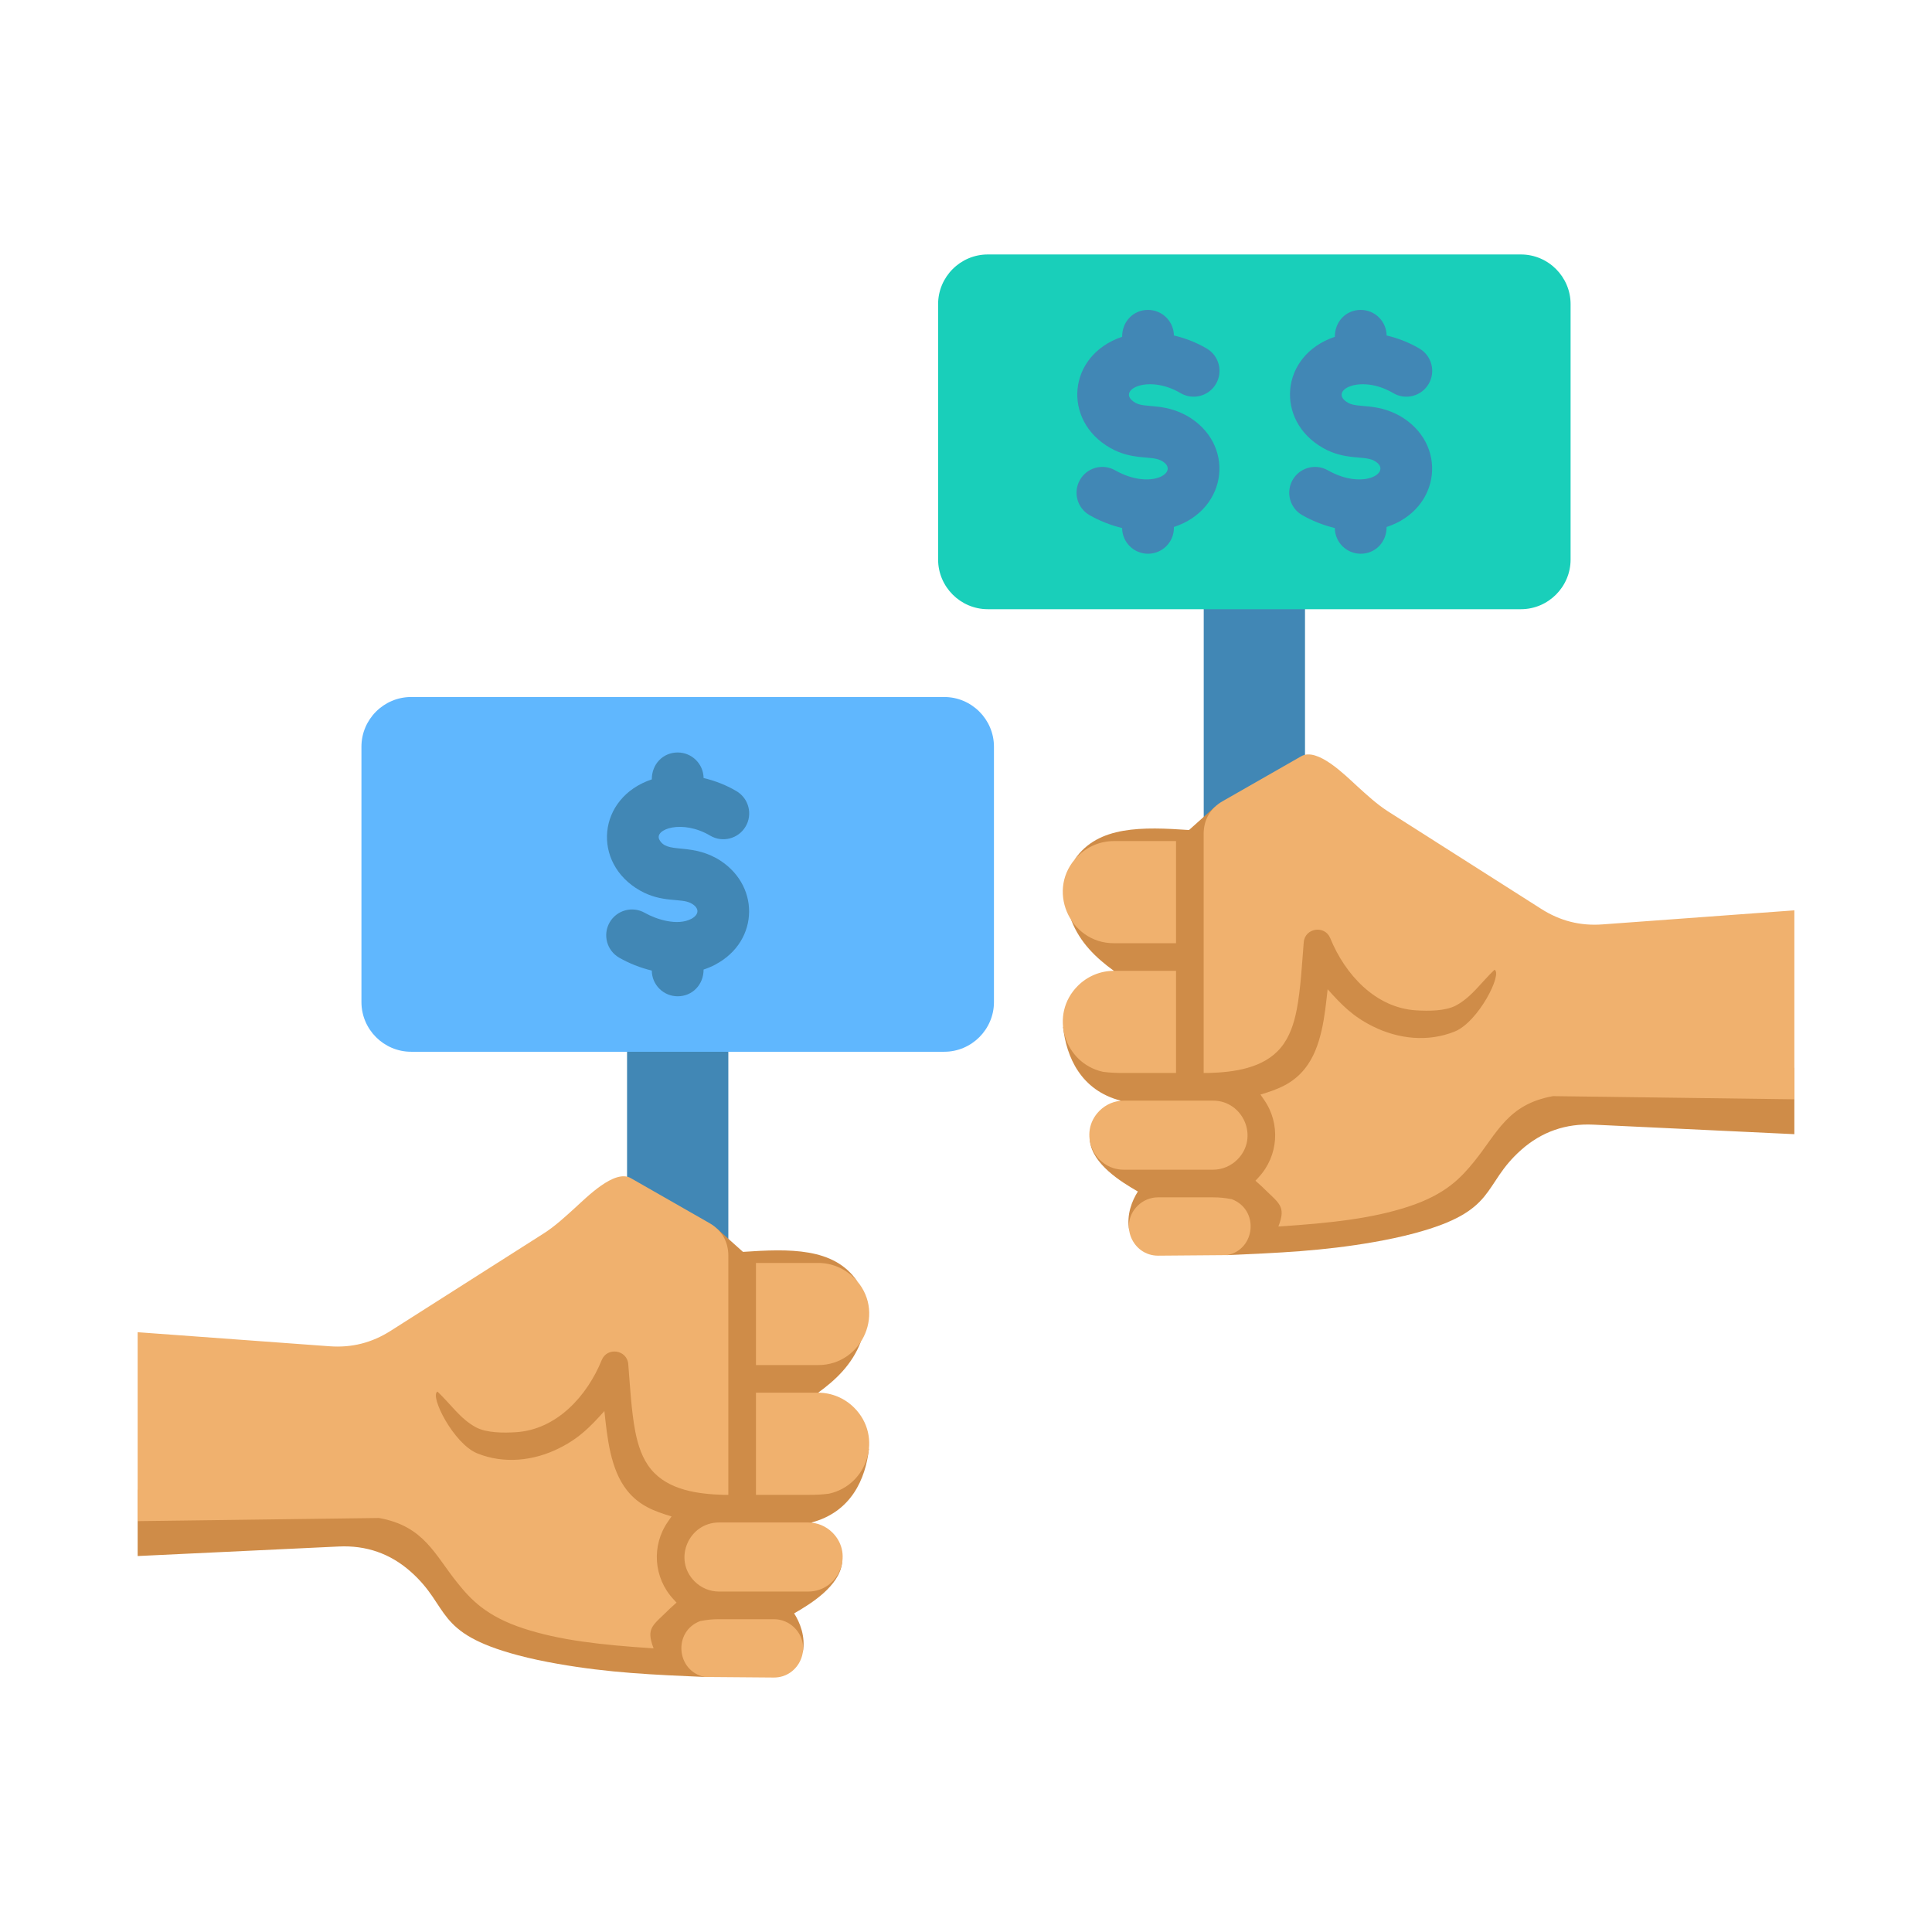 <svg width="62" height="62" viewBox="0 0 62 62" fill="none" xmlns="http://www.w3.org/2000/svg">
<path fill-rule="evenodd" clip-rule="evenodd" d="M38.629 17.024H41.879V31.589H38.629V17.024Z" fill="#4187B5"/>
<path fill-rule="evenodd" clip-rule="evenodd" d="M31.699 8.166H48.808C49.685 8.166 50.402 8.883 50.402 9.76V17.956C50.402 18.832 49.685 19.55 48.808 19.55H31.699C30.822 19.55 30.105 18.832 30.105 17.956V9.76C30.105 8.883 30.822 8.166 31.699 8.166Z" fill="#19CFBA"/>
<path fill-rule="evenodd" clip-rule="evenodd" d="M45.554 11.187C45.948 11.42 46.079 11.929 45.846 12.323C45.613 12.717 45.104 12.848 44.71 12.615C43.635 11.979 42.59 12.557 43.271 12.931C43.578 13.1 44.151 12.93 44.896 13.332L44.896 13.331C46.478 14.217 46.252 16.338 44.498 16.912C44.498 17.404 44.131 17.77 43.667 17.77C43.209 17.77 42.839 17.401 42.836 16.945C42.457 16.854 42.099 16.707 41.792 16.533C41.394 16.307 41.255 15.801 41.481 15.403C41.707 15.005 42.213 14.866 42.611 15.092C43.796 15.764 44.737 15.116 44.087 14.78C43.761 14.612 43.168 14.779 42.457 14.376C40.912 13.5 41.071 11.404 42.836 10.808C42.836 10.311 43.201 9.945 43.667 9.945C44.122 9.945 44.492 10.312 44.498 10.766C44.886 10.857 45.252 11.008 45.554 11.187ZM37.672 16.939C37.672 17.398 37.3 17.77 36.841 17.77C36.384 17.77 36.013 17.401 36.01 16.945C35.631 16.854 35.273 16.707 34.967 16.533C34.569 16.307 34.429 15.801 34.655 15.403C34.881 15.005 35.387 14.866 35.785 15.092C36.97 15.764 37.911 15.116 37.261 14.78C36.935 14.612 36.342 14.779 35.631 14.376C34.086 13.5 34.245 11.404 36.01 10.808C36.01 10.311 36.375 9.945 36.841 9.945C37.296 9.945 37.666 10.312 37.672 10.766C38.06 10.857 38.426 11.007 38.728 11.186C39.122 11.419 39.253 11.928 39.02 12.323C38.787 12.717 38.278 12.848 37.884 12.615C36.809 11.979 35.765 12.557 36.446 12.931C36.752 13.1 37.325 12.93 38.07 13.332L38.07 13.331C39.652 14.216 39.426 16.338 37.672 16.912V16.939Z" fill="#4187B5"/>
<path fill-rule="evenodd" clip-rule="evenodd" d="M20.123 31.226H23.373V45.791H20.123V31.226Z" fill="#4187B5"/>
<path fill-rule="evenodd" clip-rule="evenodd" d="M30.302 22.368H13.193C12.316 22.368 11.599 23.085 11.599 23.962V32.158C11.599 33.034 12.316 33.752 13.193 33.752H30.302C31.179 33.752 31.897 33.034 31.897 32.158V23.962C31.897 23.085 31.179 22.368 30.302 22.368Z" fill="#60B7FE"/>
<path fill-rule="evenodd" clip-rule="evenodd" d="M23.635 25.389C24.029 25.622 24.16 26.131 23.927 26.525C23.694 26.919 23.185 27.05 22.791 26.817C21.894 26.285 20.986 26.61 21.159 26.944C21.393 27.397 22.096 27.058 22.977 27.534L22.977 27.533C24.407 28.334 24.387 30.199 22.957 30.953L22.958 30.954C22.835 31.019 22.708 31.072 22.579 31.114C22.579 31.607 22.212 31.972 21.748 31.972C21.291 31.972 20.92 31.604 20.917 31.147C20.546 31.058 20.19 30.915 19.874 30.735C19.476 30.509 19.336 30.003 19.562 29.605C19.788 29.207 20.294 29.068 20.692 29.294C21.067 29.507 21.741 29.721 22.185 29.487L22.186 29.488C22.485 29.319 22.41 29.107 22.168 28.982C21.843 28.814 21.249 28.981 20.538 28.578C18.986 27.698 19.161 25.6 20.917 25.011C20.917 24.513 21.282 24.148 21.748 24.148C22.203 24.148 22.573 24.514 22.579 24.968C22.96 25.057 23.323 25.204 23.635 25.389Z" fill="#4187B5"/>
<path fill-rule="evenodd" clip-rule="evenodd" d="M4.417 49.935L10.87 49.629C11.75 49.587 12.524 49.854 13.183 50.439C14.464 51.577 13.912 52.397 16.62 53.118C17.04 53.23 17.465 53.318 17.893 53.393C19.558 53.687 20.98 53.744 22.615 53.816L25.764 53.023C25.857 52.518 25.669 52.065 25.485 51.775C26.036 51.458 26.931 50.901 27.025 50.155C26.945 49.513 26.789 49.151 26.027 48.862C27.325 48.526 27.777 47.448 27.885 46.502L26.255 44.693C26.832 44.275 27.34 43.787 27.62 43.071L27.504 41.111C26.767 40.029 25.323 40.073 23.843 40.174L23.021 39.439L15.346 43.472L12.764 44.505L12.012 47.228C12.042 47.317 12.473 47.629 12.552 47.698L12.761 47.805H4.417V49.935Z" fill="#CF8C48"/>
<path fill-rule="evenodd" clip-rule="evenodd" d="M23.212 47.971H23.373V40.294C23.373 39.844 23.159 39.474 22.768 39.251L20.24 37.806C19.725 37.512 18.831 38.418 18.45 38.764C18.131 39.053 17.811 39.351 17.447 39.583L12.541 42.705C11.935 43.091 11.291 43.256 10.574 43.203L4.417 42.752V48.815L12.162 48.714C13.618 48.974 13.95 49.898 14.691 50.81C15.105 51.321 15.592 51.863 16.802 52.259C17.957 52.637 19.255 52.785 20.975 52.898C20.716 52.222 20.954 52.167 21.51 51.61L21.711 51.429L21.611 51.321C20.971 50.631 20.9 49.595 21.438 48.827L21.551 48.664C20.987 48.494 20.513 48.318 20.122 47.828C19.582 47.148 19.488 46.124 19.395 45.283C18.937 45.792 18.591 46.151 17.945 46.474C17.128 46.883 16.172 46.988 15.313 46.639C14.557 46.331 13.777 44.789 14.039 44.658C14.467 45.061 14.765 45.528 15.272 45.803C15.612 45.986 16.162 45.986 16.558 45.961C17.86 45.879 18.838 44.807 19.31 43.646C19.485 43.217 20.125 43.313 20.162 43.778C20.217 44.465 20.261 45.295 20.388 45.945C20.473 46.377 20.611 46.812 20.896 47.156C21.447 47.822 22.403 47.947 23.212 47.971ZM22.472 52.021C22.692 51.981 22.846 51.962 23.073 51.962H24.836C25.085 51.962 25.321 52.061 25.497 52.237C26.092 52.832 25.656 53.834 24.836 53.834L22.616 53.816C21.701 53.633 21.588 52.353 22.472 52.021ZM25.933 48.858C26.228 48.858 26.508 48.976 26.716 49.184C27.42 49.888 26.905 51.075 25.933 51.075H23.073C22.779 51.075 22.499 50.957 22.291 50.749C21.587 50.045 22.102 48.858 23.073 48.858H25.933V48.858ZM26.603 47.934C27.85 47.66 28.34 46.103 27.412 45.175C27.104 44.867 26.691 44.693 26.255 44.693H24.26V47.971H25.933C26.171 47.971 26.367 47.965 26.603 47.934ZM24.26 40.529V43.807H26.255C27.693 43.807 28.452 42.051 27.412 41.011C27.104 40.703 26.69 40.529 26.255 40.529H24.26Z" fill="#F0B16E"/>
<path fill-rule="evenodd" clip-rule="evenodd" d="M57.583 36.397L51.13 36.091C50.25 36.05 49.477 36.316 48.817 36.901C47.536 38.039 48.088 38.859 45.38 39.58C44.961 39.692 44.535 39.78 44.108 39.856C42.442 40.149 41.02 40.206 39.385 40.278L36.237 39.485C36.143 38.98 36.331 38.528 36.515 38.237C35.964 37.92 35.069 37.363 34.975 36.617C35.055 35.975 35.211 35.613 35.973 35.324C34.675 34.989 34.224 33.91 34.115 32.964L35.745 31.155C35.168 30.737 34.66 30.25 34.38 29.534L34.495 27.573C35.233 26.491 36.677 26.535 38.157 26.636L38.979 25.901L46.654 29.935L49.236 30.968L49.988 33.691C49.958 33.779 49.527 34.091 49.448 34.16L49.239 34.267H57.583V36.397Z" fill="#CF8C48"/>
<path fill-rule="evenodd" clip-rule="evenodd" d="M38.788 34.433H38.627V26.756C38.627 26.306 38.842 25.936 39.232 25.713L41.76 24.268C42.275 23.974 43.17 24.88 43.55 25.226C43.869 25.516 44.189 25.813 44.553 26.045L49.459 29.167C50.065 29.553 50.709 29.718 51.426 29.665L57.583 29.214V35.278L49.839 35.176C48.382 35.436 48.05 36.36 47.309 37.273C46.894 37.783 46.408 38.325 45.198 38.721C44.043 39.099 42.745 39.248 41.025 39.36C41.285 38.684 41.046 38.629 40.49 38.072L40.289 37.891L40.389 37.783C41.029 37.093 41.1 36.057 40.562 35.289L40.449 35.126C41.013 34.956 41.487 34.78 41.878 34.29C42.419 33.61 42.512 32.586 42.605 31.746C43.063 32.255 43.409 32.614 44.055 32.937C44.873 33.345 45.828 33.45 46.687 33.101C47.443 32.793 48.223 31.251 47.961 31.12C47.533 31.523 47.235 31.99 46.728 32.265C46.388 32.449 45.838 32.448 45.442 32.423C44.14 32.341 43.162 31.27 42.69 30.108C42.515 29.679 41.875 29.776 41.838 30.24C41.783 30.927 41.739 31.758 41.612 32.407C41.527 32.84 41.389 33.274 41.104 33.619C40.553 34.285 39.597 34.409 38.788 34.433ZM39.528 38.483C39.309 38.443 39.154 38.424 38.927 38.424H37.164C36.916 38.424 36.679 38.523 36.503 38.699C35.908 39.294 36.344 40.296 37.164 40.296L39.385 40.278C40.3 40.095 40.412 38.815 39.528 38.483ZM36.067 35.32C35.772 35.32 35.492 35.438 35.284 35.646C34.58 36.35 35.095 37.537 36.067 37.537H38.927C39.221 37.537 39.501 37.419 39.709 37.211C40.413 36.507 39.898 35.32 38.927 35.32L36.067 35.32ZM35.397 34.396C34.15 34.122 33.66 32.565 34.588 31.637C34.896 31.329 35.31 31.155 35.745 31.155H37.74V34.433H36.067C35.829 34.433 35.633 34.427 35.397 34.396ZM37.74 26.991V30.269H35.745C34.307 30.269 33.548 28.513 34.588 27.473C34.896 27.165 35.31 26.991 35.745 26.991H37.74Z" fill="#F0B16E"/>
</svg>
